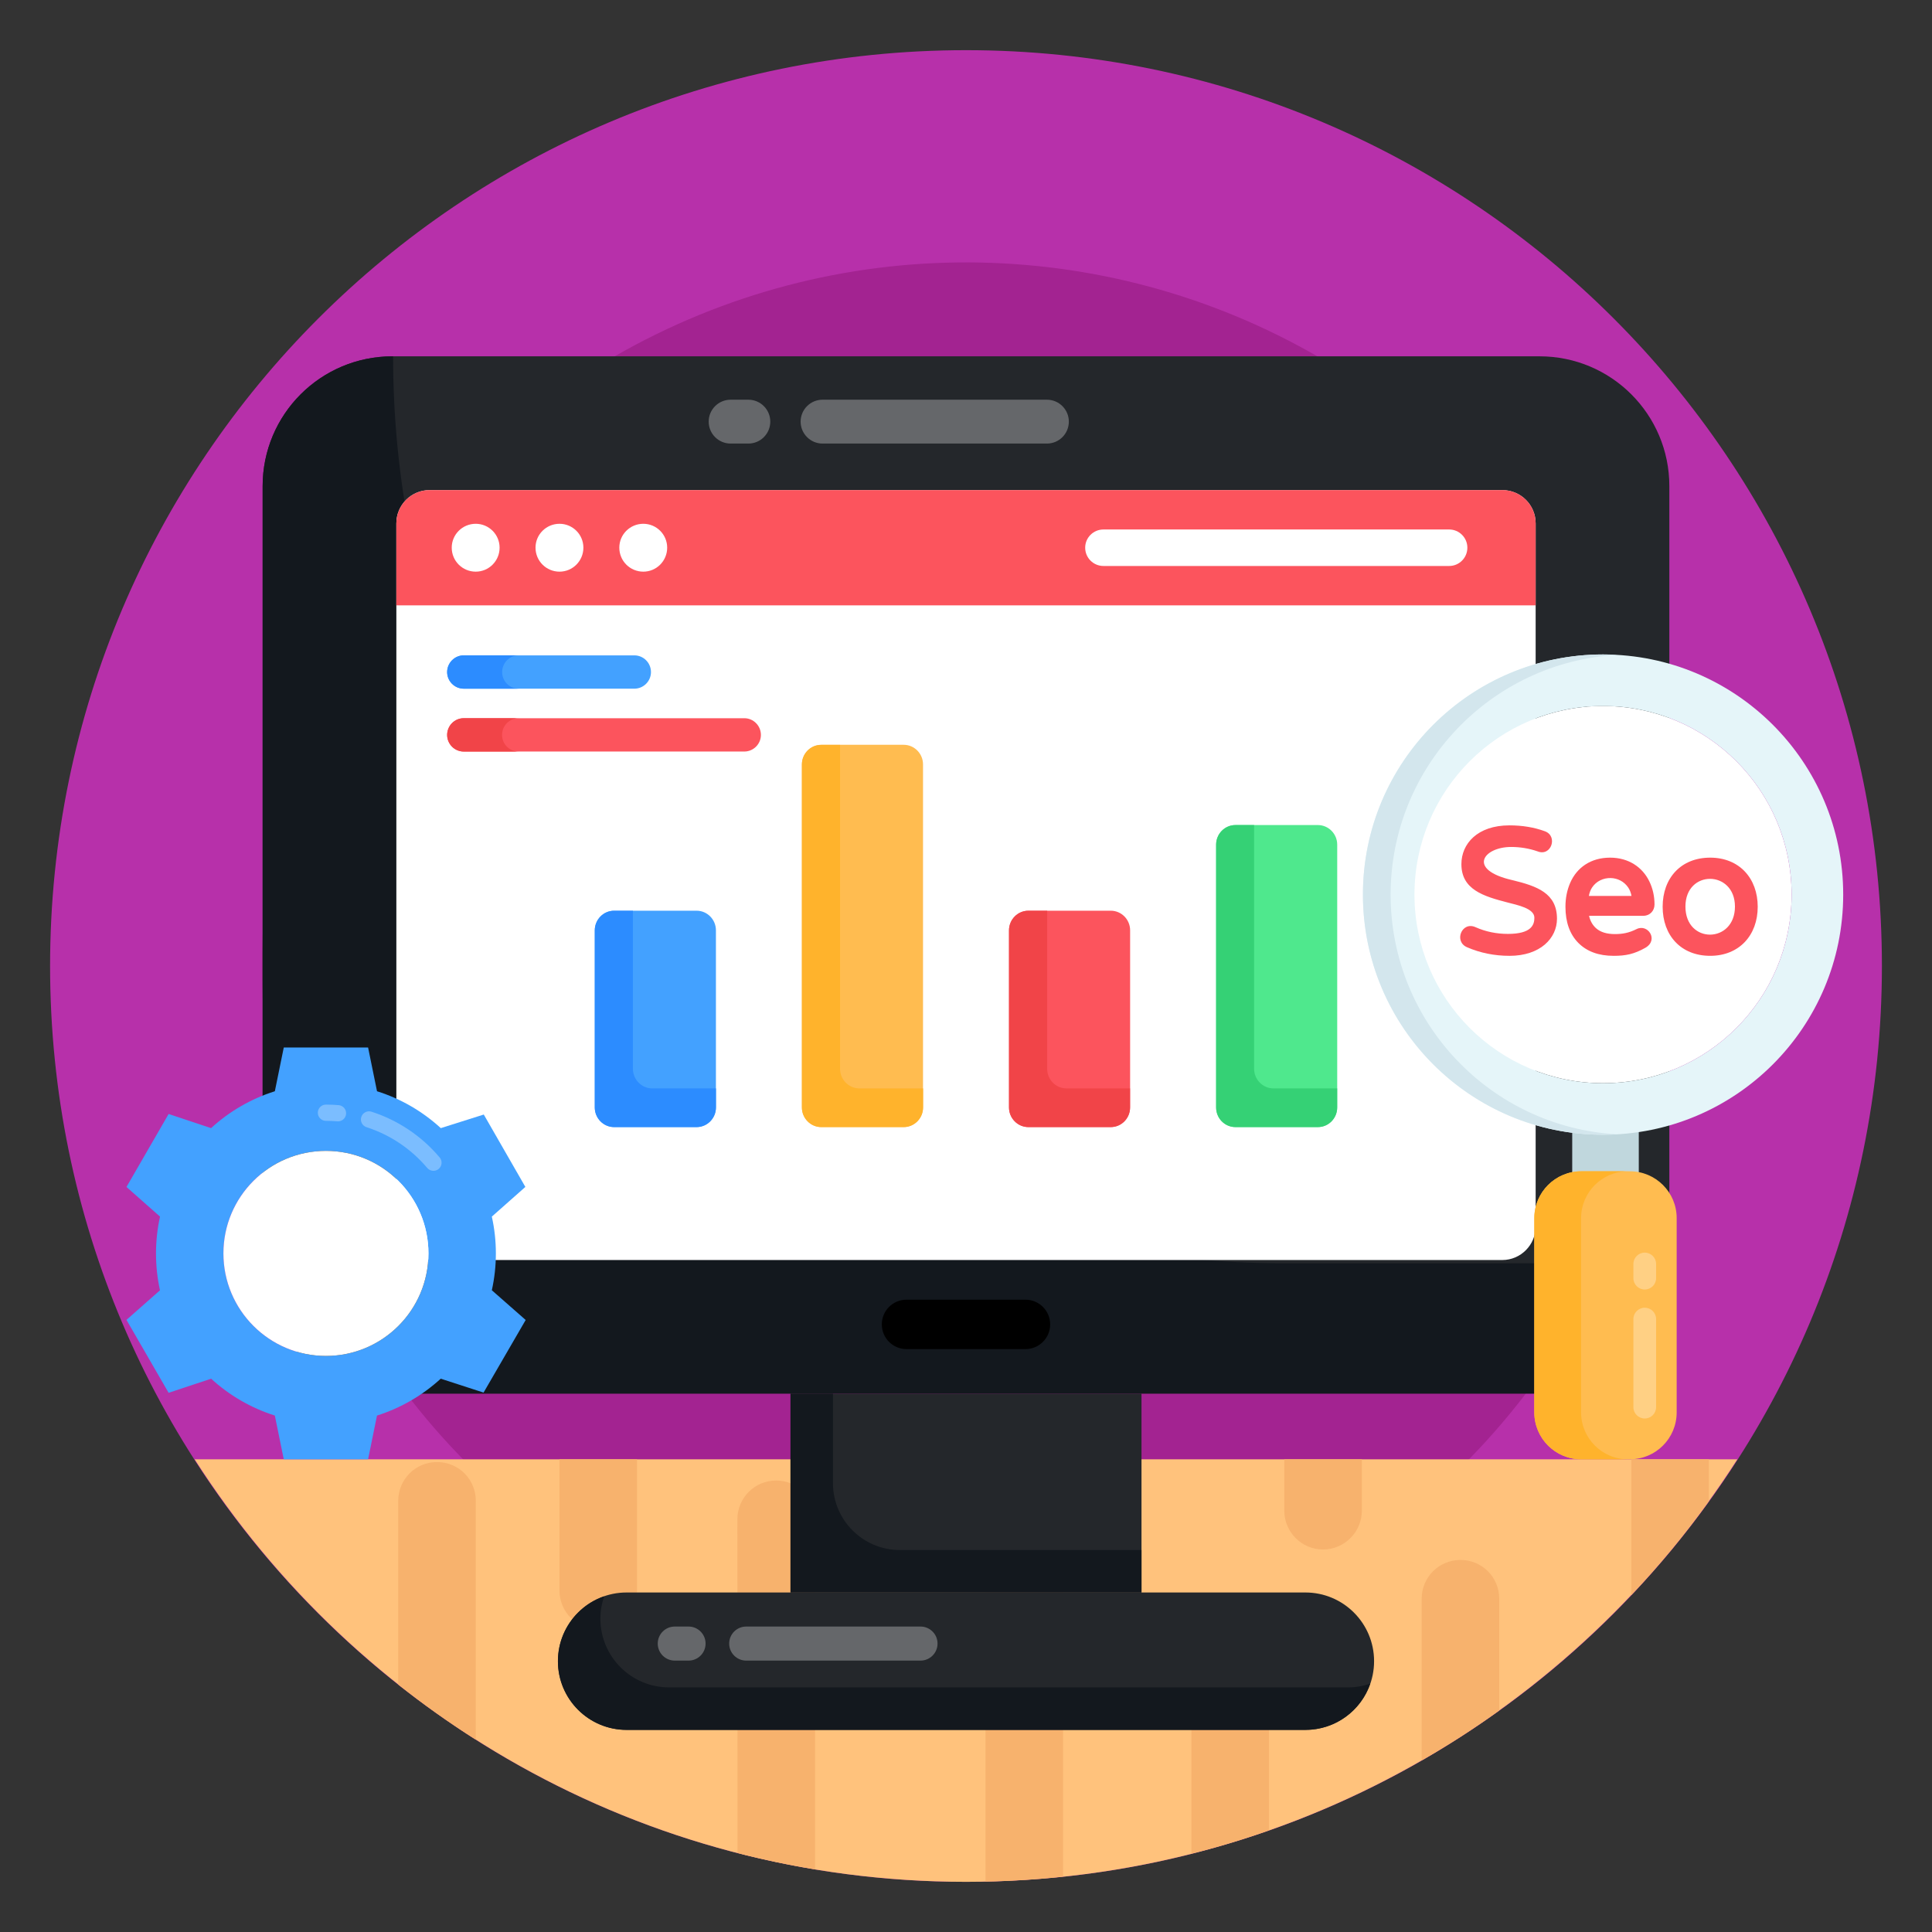 <?xml version="1.0" encoding="UTF-8" standalone="no"?><!-- icon666.com - MILLIONS OF FREE VECTOR ICONS --><svg width="1024" height="1024" id="Layer_1" enable-background="new 0 0 135 135" viewBox="0 0 135 135" xmlns="http://www.w3.org/2000/svg"><rect x="0" y="0" width="135" height="135" fill="#333333" stroke="none"/><g id="_x32_4"><g><g><path d="m131.5 67.5c0 35.347-28.659 63.994-63.994 63.994-35.347-0-64.006-28.647-64.006-63.994 0-35.347 28.659-63.994 64.006-63.994 35.336 0 63.994 28.647 63.994 63.994z" fill="#b730aa"/></g></g><g><g><ellipse cx="67.5" cy="67.5" fill="#a32391" rx="49.201" ry="49.201" transform="matrix(.585 -.811 .811 .585 -26.727 82.791)"/></g></g><g><g><g><path d="m13.602 101.97c11.366 17.754 31.245 29.524 53.894 29.524 22.653 0 42.533-11.77 53.901-29.524z" fill="#ffc27c"/></g></g><g><g><path d="m33.246 104.872v16.688c-1.88-1.19-3.68-2.47-5.419-3.85v-12.839c0-1.5 1.21-2.71 2.71-2.71 1.506-0 2.71 1.204 2.71 2.71z" fill="#f7b26d"/></g></g><g><g><path d="m104.76 111.712v7.809c-1.74 1.26-3.55 2.42-5.42 3.49v-11.299c0-1.5 1.21-2.71 2.71-2.71 1.506 0 2.71 1.204 2.71 2.71z" fill="#f7b26d"/></g></g><g><g><path d="m88.671 116.411v11.479c-1.77.63-3.58 1.18-5.419 1.63v-13.109c0-1.5 1.21-2.71 2.71-2.71 1.506 0 2.71 1.204 2.71 2.71z" fill="#f7b26d"/></g></g><g><g><path d="m39.093 101.97v9.171c0 1.472 1.196 2.71 2.71 2.71 1.5 0 2.71-1.21 2.71-2.71v-9.171z" fill="#f7b26d"/></g></g><g><g><path d="m113.989 101.97v9.492c1.95-2.06 3.77-4.25 5.419-6.559v-2.932h-5.419z" fill="#f7b26d"/></g></g><g><g><path d="m56.954 106.162v24.458c-1.84-.3-3.65-.68-5.419-1.14l-.01-23.318c0-1.5 1.21-2.71 2.71-2.71.74 0 1.42.3 1.91.79.49.49.81 1.17.81 1.92z" fill="#f7b26d"/></g></g><g><g><path d="m89.741 101.97v3.591c0 1.464 1.181 2.71 2.71 2.71 1.49 0 2.71-1.22 2.71-2.71v-3.591z" fill="#f7b26d"/></g></g><g><g><path d="m68.863 101.97v29.5c1.83-.03 3.64-.15 5.419-.34v-29.16z" fill="#f7b26d"/></g></g></g><g><g><g><g><g><g><path d="m55.237 97.383h24.526v13.893h-24.526z" fill="#24272b"/></g></g><g><g><path d="m79.763 108.309v2.966h-24.526v-13.893h2.967v6.255c0 2.577 2.094 4.672 4.672 4.672h16.888z" fill="#13181e"/></g></g><g><g><path d="m96.015 116.077v0c0 2.652-2.149 4.801-4.801 4.801h-47.428c-2.652 0-4.801-2.149-4.801-4.801v-0c0-2.652 2.149-4.801 4.801-4.801h47.428c2.652-0 4.801 2.149 4.801 4.801z" fill="#24272b"/></g></g><g><g><path d="m95.748 117.645c-.646 1.884-2.429 3.231-4.532 3.231h-47.433c-2.647 0-4.796-2.149-4.796-4.796 0-1.332.538-2.53 1.402-3.395.514-.514 1.137-.911 1.837-1.145-.179.491-.273 1.02-.273 1.565 0 2.655 2.149 4.804 4.804 4.804h47.425c.553-0 1.074-.093 1.565-.265z" fill="#13181e"/></g></g></g><g opacity=".3"><g><g><g><path d="m64.321 116.036-12.179-0c-.657 0-1.19-.533-1.19-1.19 0-.657.533-1.19 1.19-1.19l12.179 0c.657 0 1.19.533 1.19 1.19-0.0.657-.533 1.19-1.19 1.19z" fill="#fff"/></g></g></g><g><g><g><path d="m48.113 116.036h-.963c-.657 0-1.19-.533-1.19-1.19 0-.657.533-1.19 1.19-1.19h.963c.657 0 1.19.533 1.19 1.19 0 .657-.533 1.19-1.19 1.19z" fill="#fff"/></g></g></g></g><g><g><path d="m116.647 33.969v54.335c0 5.012-4.059 9.071-9.071 9.071h-80.153c-5.012 0-9.071-4.059-9.071-9.071v-54.335c0-5.012 4.059-9.071 9.071-9.071h80.153c5.012 0 9.071 4.059 9.071 9.071z" fill="#24272b"/></g></g><g><g><path d="m116.647 88.27v.034c0 5.012-4.059 9.071-9.071 9.071h-80.153c-5.012 0-9.071-4.059-9.071-9.071v-54.335c0-5.012 4.059-9.071 9.071-9.071h.045c0 17.314 6.871 33.154 18.073 44.674 11.203 11.509 26.737 18.698 44.051 18.698z" fill="#13181e"/></g></g><g><g><path d="m107.305 36.574v49.132c0 1.283-1.044 2.339-2.328 2.339h-74.954c-1.284 0-2.328-1.055-2.328-2.339v-49.132c0-1.294 1.044-2.328 2.328-2.328h74.954c1.283 0 2.328 1.033 2.328 2.328z" fill="#fff"/></g></g><g><g><path d="m107.305 42.299v-5.726c0-1.294-1.044-2.328-2.328-2.328h-74.954c-1.284 0-2.328 1.033-2.328 2.328v5.726z" fill="#fc545d"/></g></g><g><g><path d="m73.381 92.543v0c0 .954-.773 1.727-1.727 1.727h-8.31c-.954 0-1.727-.773-1.727-1.727v-0c0-.954.773-1.727 1.727-1.727h8.31c.954 0 1.727.773 1.727 1.727z"/></g></g></g><g opacity=".3"><g><g><g><path d="m73.154 30.994-15.677 0c-.846 0-1.532-.686-1.532-1.532 0-.846.686-1.532 1.532-1.532l15.677-0c.846-0 1.532.686 1.532 1.532 0 .846-.686 1.532-1.532 1.532z" fill="#fff"/></g></g></g><g><g><g><path d="m52.292 30.994-1.24 0c-.846 0-1.532-.686-1.532-1.532 0-.846.686-1.532 1.532-1.532l1.24-0c.846-0 1.532.686 1.532 1.532 0.0.846-.686 1.532-1.532 1.532z" fill="#fff"/></g></g></g></g></g><g><g><g><path d="m34.91 38.268c0 .929-.748 1.677-1.668 1.677-.929 0-1.677-.748-1.677-1.677 0-.92.748-1.668 1.677-1.668.92 0 1.668.748 1.668 1.668z" fill="#fff"/></g></g><g><g><path d="m40.765 38.268c0 .929-.748 1.677-1.668 1.677-.929 0-1.677-.748-1.677-1.677 0-.92.748-1.668 1.677-1.668.92 0 1.668.748 1.668 1.668z" fill="#fff"/></g></g><g><g><path d="m46.62 38.268c0 .929-.748 1.677-1.668 1.677-.929 0-1.677-.748-1.677-1.677 0-.92.748-1.668 1.677-1.668.92 0 1.668.748 1.668 1.668z" fill="#fff"/></g></g></g><g><g><g><path d="m77.106 39.548c-.708 0-1.278-.57-1.278-1.278 0-.701.57-1.272 1.278-1.272h24.155c.701 0 1.272.57 1.272 1.272 0 .708-.57 1.278-1.272 1.278z" fill="#fff"/></g></g></g></g><g opacity=".3"><g><g><g><path d="m113.418 50.553 0 15.677c0 .846-.686 1.532-1.532 1.532s-1.532-.686-1.532-1.532l-0-15.677c0-.846.686-1.532 1.532-1.532.846-0 1.532.686 1.532 1.532z" fill="#fff"/></g></g></g><g><g><g><path d="m113.419 71.415 0 1.24c0 .846-.686 1.532-1.532 1.532s-1.532-.686-1.532-1.532l-0-1.24c0-.846.686-1.532 1.532-1.532.846 0 1.532.686 1.532 1.532z" fill="#fff"/></g></g></g></g><g><g><path d="m112.016 75.69c-7.28-0-13.179-5.9-13.179-13.179 0-7.279 5.9-13.179 13.179-13.179 7.279 0 13.173 5.9 13.173 13.179 0 7.28-5.893 13.179-13.173 13.179z" fill="#fff"/></g></g><g><g><g><g><g><path d="m109.86 76.105h4.651v8.254h-4.651z" fill="#c0d7dd"/></g></g><g><g><path d="m113.885 101.97-3.394-0c-1.811 0-3.28-1.469-3.28-3.28l0-13.566c-0-1.811 1.469-3.28 3.28-3.28l3.394-0c1.811 0 3.274 1.463 3.274 3.274l0 13.577c-0 1.811-1.469 3.28-3.274 3.274z" fill="#ffbc50"/></g></g><g><g><path d="m113.76 101.97h-3.269c-1.811 0-3.28-1.469-3.28-3.28l0-13.566c-0-1.811 1.469-3.28 3.28-3.28l3.268-0c-1.811 0-3.28 1.469-3.28 3.28l0 13.566c0 1.811 1.469 3.28 3.28 3.28z" fill="#ffb32c"/></g></g><g><g><path d="m112.016 45.732c-9.266-0-16.779 7.513-16.779 16.779 0 9.266 7.513 16.779 16.779 16.779s16.779-7.513 16.779-16.779c0-9.266-7.513-16.779-16.779-16.779zm0 29.958c-7.28-0-13.179-5.9-13.179-13.179 0-7.279 5.9-13.179 13.179-13.179 7.279 0 13.173 5.9 13.173 13.179 0 7.28-5.893 13.179-13.173 13.179z" fill="#e5f5f9"/></g></g><g><g><path d="m97.17 62.51c.005-8.931 7-16.245 15.814-16.75-.319-.021-.638-.032-.968-.032-9.266 0-16.782 7.516-16.782 16.782 0 9.266 7.516 16.782 16.782 16.782.33 0.0.649-.011.968-.032-8.819-.5-15.814-7.814-15.814-16.75z" fill="#d3e6ed"/></g></g></g><g opacity=".3"><g><g><g><path d="m114.928 99.119c-.439 0-.794-.355-.794-.794l-0-6.152c-0-.439.355-.794.794-.794.439 0 .794.355.794.794l0 6.152c0 .439-.355.794-.794.794z" fill="#fff"/></g></g></g></g><g opacity=".3"><g><g><g><path d="m114.928 90.105c-.439 0-.794-.355-.794-.794l0-.989c0-.439.355-.794.794-.794.439 0 .794.355.794.794l-0.0.989c0.0.439-.355.794-.794.794z" fill="#fff"/></g></g></g></g></g></g><g><g><g><path d="m93.439 59.024v18.356c0 .758-.606 1.373-1.353 1.373h-5.759c-.747 0-1.353-.615-1.353-1.373v-18.356c0-.758.606-1.373 1.353-1.373h5.759c.747 0 1.353.615 1.353 1.373z" fill="#4fe88d"/></g></g><g><g><path d="m93.435 76.053v1.332c0 .755-.595 1.373-1.353 1.373h-5.749c-.758 0-1.353-.618-1.353-1.373v-18.36c0-.755.595-1.373 1.353-1.373h1.298v17.028c0 .755.609 1.373 1.353 1.373h4.45z" fill="#35d175"/></g></g><g><g><path d="m78.968 65.009v12.371c0 .758-.606 1.373-1.353 1.373h-5.759c-.747 0-1.353-.615-1.353-1.373v-12.371c0-.758.606-1.373 1.353-1.373h5.759c.747 0 1.353.615 1.353 1.373z" fill="#fc545d"/></g></g><g><g><path d="m78.962 76.053v1.332c0 .755-.595 1.373-1.353 1.373h-5.749c-.744 0-1.353-.618-1.353-1.373v-12.373c0-.755.609-1.373 1.353-1.373h1.312v11.041c0 .755.595 1.373 1.353 1.373z" fill="#f14448"/></g></g><g><g><path d="m64.497 53.416v23.964c0 .758-.606 1.373-1.353 1.373h-5.759c-.747 0-1.353-.615-1.353-1.373v-23.964c0-.758.606-1.373 1.353-1.373h5.759c.747 0 1.353.615 1.353 1.373z" fill="#ffbc50"/></g></g><g><g><path d="m64.502 76.053v1.332c0 .755-.609 1.373-1.353 1.373h-5.762c-.744 0-1.353-.618-1.353-1.373v-23.963c0-.769.609-1.373 1.353-1.373h1.312v22.631c0 .755.609 1.373 1.353 1.373z" fill="#ffb32c"/></g></g><g><g><path d="m50.026 65.009v12.371c0 .758-.606 1.373-1.353 1.373h-5.759c-.747 0-1.353-.615-1.353-1.373v-12.371c0-.758.606-1.373 1.353-1.373h5.759c.747 0 1.353.615 1.353 1.373z" fill="#43a1ff"/></g></g><g><g><path d="m50.028 76.053v1.332c0 .755-.609 1.373-1.353 1.373h-5.762c-.744 0-1.353-.618-1.353-1.373v-12.373c0-.755.609-1.373 1.353-1.373h1.312v11.041c0 .755.609 1.373 1.353 1.373z" fill="#2c8cff"/></g></g></g><g><g><g><path d="m45.487 46.962c0 .638-.523 1.16-1.16 1.16h-11.921c-.638 0-1.16-.523-1.16-1.16 0-.645.523-1.168 1.16-1.168h11.921c.638 0 1.16.523 1.16 1.168z" fill="#43a1ff"/></g></g><g><g><path d="m36.239 48.123h-3.836c-.632 0-1.161-.52-1.161-1.161 0-.641.529-1.17 1.161-1.17h3.836c-.632 0-1.152.529-1.152 1.17 0 .641.52 1.161 1.152 1.161z" fill="#2c8cff"/></g></g><g><g><path d="m53.169 51.354c0 .638-.523 1.16-1.16 1.16h-19.606c-.638 0-1.16-.523-1.16-1.16 0-.645.523-1.168 1.16-1.168h19.606c.638 0 1.16.523 1.16 1.168z" fill="#fc545d"/></g></g><g><g><path d="m36.243 52.516h-3.836c-.641 0-1.161-.52-1.161-1.161 0-.65.52-1.17 1.161-1.17h3.836c-.641 0-1.161.52-1.161 1.17 0 .641.52 1.161 1.161 1.161z" fill="#f14448"/></g></g></g><g fill="#fc545d"><g><path d="m102.618 65.963c-.643-.266-.277-1.242.384-.948.736.328 1.524.492 2.364.492 1.399 0 2.1-.46 2.1-1.38 0-.84-1.2-1.081-2.063-1.308-1.552-.402-3.036-.807-3.036-2.436 0-1.293 1.015-2.46 3.107-2.46.88 0 1.676.132 2.389.396.626.224.304 1.197-.336.936-.624-.216-1.269-.324-1.933-.324-1.01 0-2.136.354-2.136 1.368 0 .976 1.172 1.216 2.147 1.44 1.603.386 2.94.795 2.94 2.46 0 1.22-1.056 2.34-3.072 2.34-1.016 0-1.968-.192-2.855-.576z"/><path d="m105.473 66.789c-1.045 0-2.039-.201-2.953-.596-.956-.398-.376-1.837.583-1.406.7.312 1.461.47 2.263.47 1.658 0 1.85-.645 1.85-1.13 0-.657-1.193-.886-1.877-1.066-1.667-.432-3.223-.895-3.223-2.678 0-1.422 1.118-2.71 3.357-2.71.904 0 1.737.139 2.476.412.93.332.447 1.794-.518 1.402-.582-.201-1.204-.305-1.838-.305-1.935 0-3.111 1.584.067 2.314 1.741.419 3.135.913 3.135 2.704 0 1.358-1.167 2.59-3.322 2.59zm-2.76-1.057.004.001c.852.369 1.778.556 2.756.556 1.469 0 2.822-.71 2.822-2.09 0-1.518-1.27-1.861-2.749-2.217-1.104-.254-2.339-.54-2.339-1.683 0-1.166 1.219-1.618 2.386-1.618.689 0 1.367.114 2.015.337.354.143.466-.358.17-.464-.686-.253-1.46-.381-2.305-.381-1.955 0-2.857 1.056-2.857 2.21 0 1.467 1.402 1.819 2.849 2.194.994.261 2.251.536 2.251 1.55 0 .744-.407 1.63-2.35 1.63-.872 0-1.701-.173-2.466-.513-.351-.158-.524.348-.187.488z"/></g><g><path d="m110.459 65.706c-.549-.556-.822-1.338-.822-2.346 0-.568.104-1.092.312-1.572.422-.973 1.307-1.608 2.557-1.608 1.2 0 2.079.612 2.52 1.518.224.46.336.962.336 1.506 0 .297-.207.54-.552.54h-4.068c.064.56.272.996.624 1.308.353.312.844.468 1.477.468.565 0 1.05-.087 1.62-.372.517-.258 1.053.479.384.864-.745.42-1.288.528-2.101.528-.976-0-1.737-.278-2.285-.834zm3.821-2.85c-.023-.392-.126-.72-.306-.984-.351-.517-.912-.768-1.47-.768-.556 0-1.118.248-1.464.768-.177.264-.276.592-.301.984z"/><path d="m112.745 66.789c-1.041 0-1.869-.306-2.463-.908-.594-.602-.895-1.45-.895-2.522 0-.601.111-1.163.332-1.671.459-1.056 1.427-1.759 2.786-1.759 1.303 0 2.266.673 2.744 1.659.24.494.361 1.037.361 1.616 0 .43-.312.79-.802.79h-3.772c.084.365.247.651.494.871.304.269.745.405 1.311.405.539 0 .983-.083 1.509-.346.793-.403 1.574.755.62 1.304-.791.445-1.371.562-2.226.562zm-.239-6.36c-1.134 0-1.941.564-2.327 1.458-.193.445-.291.94-.291 1.472 0 .936.252 1.666.75 2.17v0c.497.504 1.206.759 2.107.759.764 0 1.267-.095 1.978-.496.396-.227.071-.531-.149-.422-.592.297-1.119.398-1.731.398-.691 0-1.244-.179-1.643-.531-.397-.353-.635-.846-.706-1.466l-.032-.279h4.349c.203 0 .302-.127.302-.29 0-.502-.104-.973-.311-1.397-.406-.833-1.205-1.377-2.295-1.377zm2.041 2.676h-4.071c.02-.139-.024-.803.358-1.373.387-.582 1.024-.876 1.664-.879.64-.002 1.284.288 1.685.877.39.574.342 1.227.364 1.375zm-3.524-.5h2.979c-.042-.229-.119-.428-.232-.593-.293-.431-.758-.648-1.226-.658-.497-.011-.997.211-1.293.656-.11.165-.187.364-.228.595z"/></g><g><path d="m116.429 63.359c0-1.845 1.145-3.18 3.072-3.18 1.904 0 3.071 1.341 3.071 3.18 0 1.871-1.196 3.18-3.071 3.18-1.924 0-3.072-1.331-3.072-3.18zm5.052-.012c0-1.403-.891-2.172-1.979-2.172-1.099 0-1.98.751-1.98 2.172 0 1.427.87 2.196 1.98 2.196 1.086 0 1.979-.768 1.979-2.196z"/><path d="m119.501 66.789c-2.044 0-3.322-1.425-3.322-3.43 0-2.003 1.277-3.43 3.322-3.43 2.031 0 3.321 1.442 3.321 3.43 0 2.001-1.301 3.43-3.321 3.43zm0-6.36c-1.786 0-2.822 1.221-2.822 2.93 0 1.756 1.078 2.93 2.822 2.93 1.757 0 2.821-1.221 2.821-2.93 0-1.739-1.092-2.93-2.821-2.93zm0 5.364c-1.235 0-2.23-.863-2.23-2.446 0-3.252 4.46-3.244 4.46 0 0 1.58-1.021 2.446-2.229 2.446zm-1.73-2.446c0 2.641 3.46 2.591 3.46 0 0-2.557-3.46-2.607-3.46 0z"/></g></g><g><g><g><g><g><path d="m36.732 92.235-2.365-2.078c.376-1.687.377-3.454 0-5.145l2.343-2.075-2.906-5.058-3.003.949c-1.264-1.158-2.779-2.05-4.457-2.576l-.624-3.058h-5.891l-.624 3.058c-1.677.527-3.193 1.418-4.457 2.576l-2.965-.988-2.946 5.1 2.345 2.072c-.374 1.68-.377 3.447-.004 5.146 0.0.002-0.0.004-.002.005l-2.339 2.064 2.945 5.098 2.969-.988c1.264 1.158 2.779 2.046 4.453 2.576l.624 3.058h5.891l.624-3.058c1.674-.53 3.189-1.418 4.453-2.576l2.993.971zm-13.957 2.512c-3.958 0-7.163-3.208-7.163-7.166 0-3.955 3.204-7.163 7.163-7.163 3.955 0 7.163 3.208 7.163 7.163 0 3.958-3.208 7.166-7.163 7.166z" fill="#43a1ff"/></g></g></g></g><g opacity=".3"><g><g><g><path d="m29.853 81.612c-1.124-1.332-2.591-2.317-4.24-2.848-.299-.096-.463-.416-.367-.715.097-.299.417-.462.715-.367 1.852.596 3.498 1.701 4.761 3.196.202.24.172.598-.068.801-.239.201-.597.173-.8-.068z" fill="#fff"/></g></g></g><g><g><g><path d="m23.569 78.354c-.262-.022-.526-.033-.793-.033-.314 0-.568-.254-.568-.568 0-.314.254-.568.568-.568.3 0 .596.013.889.038.313.027.544.301.518.614-.027.315-.306.546-.614.517z" fill="#fff"/></g></g></g></g><g><g><path d="m22.775 94.747c-3.958 0-7.163-3.208-7.163-7.166 0-3.955 3.204-7.163 7.163-7.163 3.955 0 7.163 3.208 7.163 7.163 0 3.958-3.208 7.166-7.163 7.166z" fill="#fff"/></g></g></g></g></svg>